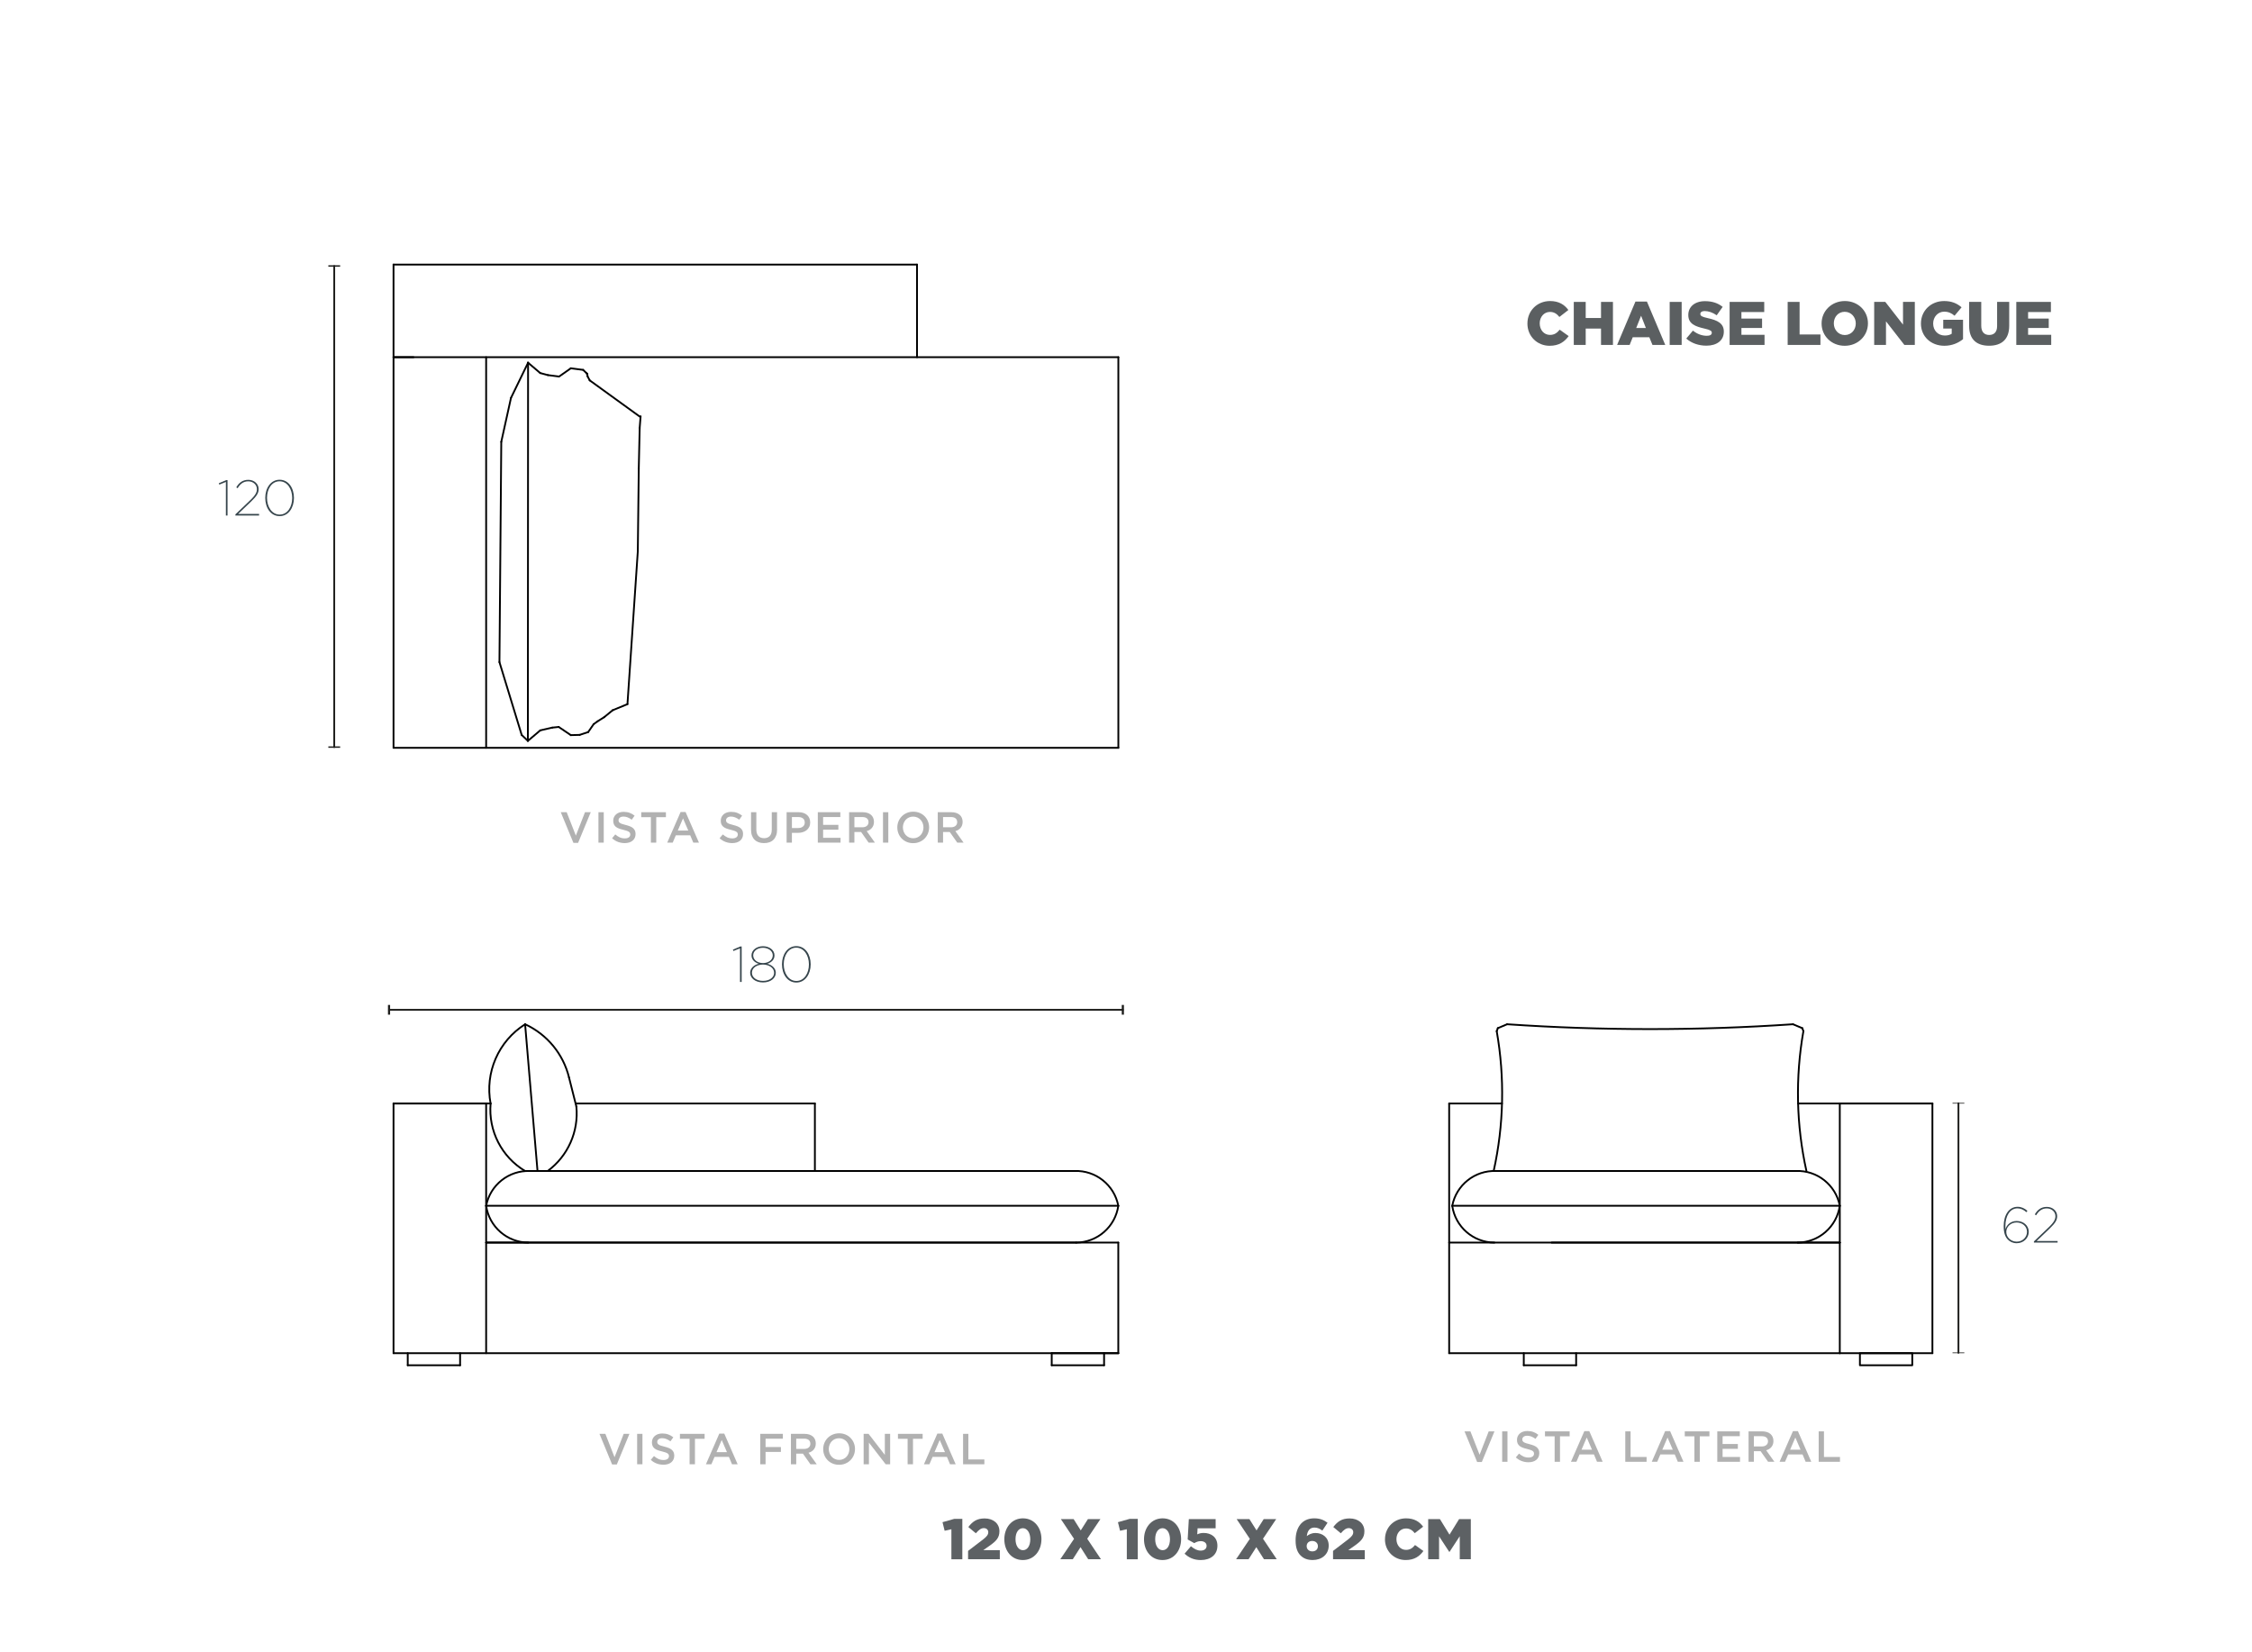 <?xml version="1.0" encoding="UTF-8"?>
<svg id="bien" xmlns="http://www.w3.org/2000/svg" viewBox="0 0 1249.99 917.01">
  <defs>
    <style>
      .cls-1 {
        fill: #b1b1b1;
      }

      .cls-2 {
        stroke: #1d1d1b;
      }

      .cls-2, .cls-3 {
        fill: none;
        stroke-linecap: round;
        stroke-linejoin: round;
      }

      .cls-4 {
        fill: #36454c;
      }

      .cls-5 {
        isolation: isolate;
      }

      .cls-3 {
        stroke: #000;
      }

      .cls-6 {
        fill: #1d1d1b;
      }

      .cls-7 {
        fill: #5d6164;
      }

      .cls-8 {
        fill: #5b5f61;
      }
    </style>
  </defs>
  <g>
    <path class="cls-8" d="M847.81,179.59v-.07c0-6.96,5.36-12.42,12.59-12.42,4.88,0,8.02,2.05,10.13,4.98l-4.98,3.86c-1.36-1.71-2.93-2.8-5.22-2.8-3.34,0-5.7,2.83-5.7,6.31v.07c0,3.58,2.35,6.38,5.7,6.38,2.49,0,3.96-1.16,5.39-2.9l4.98,3.55c-2.25,3.1-5.29,5.39-10.58,5.39-6.82,0-12.32-5.22-12.32-12.35Z"/>
    <path class="cls-8" d="M873.54,167.58h6.62v8.94h8.5v-8.94h6.62v23.88h-6.62v-9.08h-8.5v9.08h-6.62v-23.88Z"/>
    <path class="cls-8" d="M907.76,167.41h6.38l10.17,24.05h-7.1l-1.74-4.26h-9.21l-1.71,4.26h-6.96l10.17-24.05ZM913.56,182.05l-2.66-6.79-2.7,6.79h5.36Z"/>
    <path class="cls-8" d="M926.77,167.58h6.65v23.88h-6.65v-23.88Z"/>
    <path class="cls-8" d="M935.98,187.92l3.69-4.4c2.35,1.88,4.98,2.87,7.74,2.87,1.77,0,2.73-.61,2.73-1.64v-.07c0-.99-.79-1.54-4.03-2.29-5.08-1.16-9.01-2.59-9.01-7.51v-.07c0-4.44,3.51-7.64,9.25-7.64,4.06,0,7.23,1.09,9.83,3.17l-3.31,4.67c-2.18-1.54-4.57-2.35-6.69-2.35-1.6,0-2.39.68-2.39,1.54v.07c0,1.09.82,1.57,4.13,2.32,5.49,1.19,8.9,2.97,8.9,7.44v.07c0,4.88-3.86,7.78-9.66,7.78-4.23,0-8.26-1.33-11.19-3.96Z"/>
    <path class="cls-8" d="M960.04,167.58h19.21v5.63h-12.66v3.62h11.46v5.22h-11.46v3.79h12.83v5.63h-19.38v-23.88Z"/>
    <path class="cls-8" d="M992.26,167.58h6.62v18.08h11.57v5.8h-18.19v-23.88Z"/>
    <path class="cls-8" d="M1011.09,179.59v-.07c0-6.86,5.53-12.42,12.9-12.42s12.83,5.49,12.83,12.35v.07c0,6.86-5.53,12.42-12.9,12.42s-12.83-5.49-12.83-12.35ZM1030.06,179.59v-.07c0-3.45-2.49-6.45-6.14-6.45s-6.04,2.94-6.04,6.38v.07c0,3.45,2.49,6.45,6.11,6.45s6.07-2.93,6.07-6.38Z"/>
    <path class="cls-8" d="M1040.27,167.58h6.18l9.83,12.62v-12.62h6.55v23.88h-5.8l-10.2-13.1v13.1h-6.55v-23.88Z"/>
    <path class="cls-8" d="M1066.24,179.59v-.07c0-6.96,5.46-12.42,12.86-12.42,4.2,0,7.17,1.3,9.69,3.48l-3.89,4.67c-1.71-1.43-3.41-2.25-5.77-2.25-3.45,0-6.11,2.9-6.11,6.55v.07c0,3.86,2.7,6.62,6.48,6.62,1.6,0,2.83-.34,3.82-.99v-2.9h-4.71v-4.85h10.99v10.75c-2.53,2.08-6.04,3.68-10.37,3.68-7.44,0-13-5.12-13-12.35Z"/>
    <path class="cls-8" d="M1092.99,180.99v-13.41h6.72v13.27c0,3.45,1.74,5.08,4.4,5.08s4.4-1.57,4.4-4.91v-13.44h6.72v13.24c0,7.71-4.4,11.09-11.19,11.09s-11.05-3.45-11.05-10.92Z"/>
    <path class="cls-8" d="M1119.16,167.58h19.21v5.63h-12.66v3.62h11.46v5.22h-11.46v3.79h12.83v5.63h-19.38v-23.88Z"/>
  </g>
  <g>
    <path class="cls-1" d="M324.69,450.84h3.21l-7.02,17.01h-2.6l-7.02-17.01h3.28l5.09,12.98,5.07-12.98Z"/>
    <path class="cls-1" d="M335.11,450.84v16.89h-2.94v-16.89h2.94Z"/>
    <path class="cls-1" d="M343.5,456.12c.11.24.32.47.62.68s.71.4,1.23.58c.52.18,1.19.36,1.99.56.89.22,1.67.47,2.36.75.69.27,1.25.61,1.7,1,.45.39.79.85,1.03,1.38.23.52.35,1.14.35,1.85,0,.8-.15,1.52-.44,2.15s-.71,1.16-1.23,1.59c-.53.43-1.16.76-1.9.99-.74.22-1.55.34-2.43.34-1.3,0-2.55-.22-3.74-.66-1.19-.44-2.29-1.12-3.3-2.04l1.78-2.12c.82.71,1.65,1.25,2.48,1.63.84.38,1.79.57,2.85.57.92,0,1.64-.19,2.18-.58.54-.39.81-.91.81-1.57,0-.31-.05-.58-.16-.82s-.3-.46-.58-.66c-.28-.2-.67-.39-1.16-.57-.49-.18-1.13-.36-1.92-.55-.9-.21-1.7-.44-2.41-.7-.7-.26-1.29-.58-1.77-.96-.48-.39-.84-.85-1.09-1.4s-.37-1.21-.37-2c0-.74.14-1.41.43-2.01.29-.6.68-1.12,1.19-1.56.5-.43,1.11-.77,1.81-1,.71-.23,1.48-.35,2.31-.35,1.24,0,2.35.18,3.34.54.99.36,1.92.89,2.79,1.58l-1.59,2.24c-.77-.56-1.54-.99-2.29-1.29-.76-.3-1.52-.45-2.29-.45-.87,0-1.54.2-2.03.59s-.72.87-.72,1.44c0,.34.06.63.17.87Z"/>
    <path class="cls-1" d="M364.27,467.73h-2.99v-14.14h-5.36v-2.75h13.7v2.75h-5.36v14.14Z"/>
    <path class="cls-1" d="M387.96,467.73h-3.14l-1.71-4.08h-7.98l-1.74,4.08h-3.04l7.43-17.01h2.75l7.43,17.01ZM379.11,454.27l-2.89,6.75h5.81l-2.92-6.75Z"/>
    <path class="cls-1" d="M403.16,456.12c.11.24.32.47.62.68s.71.4,1.23.58c.52.18,1.19.36,1.99.56.89.22,1.67.47,2.36.75.69.27,1.25.61,1.71,1,.45.39.79.85,1.03,1.38s.35,1.14.35,1.85c0,.8-.15,1.52-.44,2.15s-.71,1.16-1.23,1.59c-.53.43-1.16.76-1.9.99-.74.22-1.55.34-2.43.34-1.3,0-2.55-.22-3.74-.66-1.19-.44-2.29-1.12-3.3-2.04l1.79-2.12c.82.71,1.65,1.25,2.48,1.63.84.38,1.78.57,2.85.57.92,0,1.64-.19,2.18-.58.54-.39.81-.91.81-1.57,0-.31-.05-.58-.16-.82-.1-.24-.3-.46-.58-.66-.28-.2-.67-.39-1.16-.57-.49-.18-1.13-.36-1.92-.55-.9-.21-1.7-.44-2.41-.7-.7-.26-1.29-.58-1.77-.96-.48-.39-.84-.85-1.09-1.4s-.37-1.21-.37-2c0-.74.14-1.41.43-2.01s.68-1.12,1.18-1.56c.5-.43,1.11-.77,1.81-1,.71-.23,1.48-.35,2.31-.35,1.24,0,2.35.18,3.34.54s1.92.89,2.79,1.58l-1.59,2.24c-.77-.56-1.54-.99-2.29-1.29s-1.52-.45-2.29-.45c-.87,0-1.54.2-2.03.59s-.72.87-.72,1.44c0,.34.06.63.17.87Z"/>
    <path class="cls-1" d="M431.33,460.42c0,1.25-.17,2.36-.52,3.3-.35.95-.83,1.74-1.46,2.38-.63.64-1.39,1.11-2.28,1.42-.89.31-1.89.47-3,.47s-2.08-.16-2.97-.47c-.88-.31-1.64-.78-2.27-1.41-.63-.63-1.11-1.4-1.45-2.33-.34-.92-.51-2-.51-3.22v-9.72h2.94v9.6c0,1.58.38,2.77,1.14,3.59.76.82,1.81,1.23,3.15,1.23s2.37-.39,3.13-1.18c.76-.79,1.14-1.96,1.14-3.52v-9.72h2.94v9.58Z"/>
    <path class="cls-1" d="M449.15,459.02c-.35.72-.84,1.33-1.45,1.81-.61.48-1.33.85-2.15,1.1-.82.25-1.7.37-2.64.37h-3.36v5.43h-2.94v-16.89h6.66c.98,0,1.87.13,2.67.4.8.27,1.47.65,2.03,1.15.56.5.98,1.09,1.28,1.78.3.69.45,1.47.45,2.34,0,.95-.18,1.79-.53,2.51ZM445.68,454.28c-.66-.51-1.55-.76-2.66-.76h-3.46v6.1h3.46c1.13,0,2.02-.28,2.68-.84s.98-1.3.98-2.22c0-1.02-.33-1.78-.99-2.29Z"/>
    <path class="cls-1" d="M466.43,453.52h-9.55v4.34h8.47v2.68h-8.47v4.51h9.67v2.68h-12.62v-16.89h12.5v2.68Z"/>
    <path class="cls-1" d="M482.13,467.73l-4.16-5.89h-3.73v5.89h-2.94v-16.89h7.53c.96,0,1.84.12,2.62.37.78.25,1.44.6,1.98,1.06.54.46.95,1.02,1.24,1.69.29.67.43,1.41.43,2.23,0,.71-.1,1.34-.3,1.89-.2.56-.48,1.05-.83,1.47-.35.43-.78.79-1.27,1.09-.49.3-1.03.53-1.63.69l4.56,6.39h-3.5ZM481.16,454.23c-.61-.48-1.48-.71-2.59-.71h-4.33v5.69h4.36c1.06,0,1.91-.26,2.54-.77.63-.52.94-1.21.94-2.08,0-.94-.31-1.64-.92-2.12Z"/>
    <path class="cls-1" d="M493.06,450.84v16.89h-2.94v-16.89h2.94Z"/>
    <path class="cls-1" d="M515.06,462.64c-.43,1.06-1.05,1.99-1.83,2.79-.79.8-1.72,1.43-2.8,1.89-1.08.47-2.27.7-3.57.7s-2.49-.23-3.57-.69c-1.08-.46-2-1.08-2.77-1.87-.77-.79-1.38-1.71-1.81-2.77-.43-1.06-.65-2.19-.65-3.38s.22-2.32.65-3.38c.43-1.06,1.05-1.99,1.83-2.79.79-.8,1.72-1.43,2.8-1.89,1.08-.47,2.27-.7,3.57-.7s2.49.23,3.57.69c1.08.46,2,1.08,2.77,1.87.77.79,1.38,1.71,1.81,2.77.43,1.06.65,2.19.65,3.38s-.22,2.32-.65,3.38ZM512.17,456.98c-.28-.73-.68-1.37-1.18-1.92-.51-.55-1.11-.98-1.82-1.3-.71-.32-1.48-.48-2.32-.48s-1.6.16-2.3.47c-.7.31-1.3.74-1.8,1.28-.5.54-.89,1.17-1.17,1.91-.28.73-.42,1.51-.42,2.33s.14,1.6.42,2.33c.28.73.68,1.37,1.18,1.92.51.55,1.11.98,1.82,1.3.71.32,1.48.48,2.31.48s1.61-.16,2.3-.47c.7-.31,1.3-.74,1.8-1.28.5-.54.89-1.17,1.17-1.91.28-.73.42-1.51.42-2.33s-.14-1.6-.42-2.33Z"/>
    <path class="cls-1" d="M531.34,467.73l-4.16-5.89h-3.73v5.89h-2.94v-16.89h7.53c.96,0,1.84.12,2.62.37.78.25,1.44.6,1.98,1.06.54.46.95,1.02,1.24,1.69.29.67.43,1.41.43,2.23,0,.71-.1,1.34-.3,1.89-.2.56-.48,1.05-.83,1.47-.35.43-.78.79-1.27,1.09-.49.3-1.03.53-1.63.69l4.56,6.39h-3.5ZM530.37,454.23c-.61-.48-1.48-.71-2.59-.71h-4.33v5.69h4.36c1.06,0,1.91-.26,2.54-.77.63-.52.94-1.21.94-2.08,0-.94-.31-1.64-.92-2.12Z"/>
  </g>
  <g>
    <path class="cls-1" d="M826.31,794.52h3.21l-7.02,17.01h-2.6l-7.02-17.01h3.28l5.09,12.98,5.07-12.98Z"/>
    <path class="cls-1" d="M836.73,794.52v16.89h-2.94v-16.89h2.94Z"/>
    <path class="cls-1" d="M845.13,799.81c.11.24.32.47.62.68.3.21.71.4,1.23.58.52.18,1.19.36,1.99.56.89.23,1.67.47,2.36.75s1.25.61,1.7,1,.79.85,1.03,1.37c.23.52.35,1.14.35,1.85,0,.8-.15,1.52-.44,2.15s-.71,1.16-1.23,1.59c-.53.43-1.16.76-1.9.99-.74.22-1.55.34-2.43.34-1.3,0-2.55-.22-3.74-.66-1.19-.44-2.29-1.12-3.3-2.04l1.78-2.12c.82.71,1.65,1.25,2.48,1.63.84.38,1.79.57,2.85.57.92,0,1.64-.19,2.18-.58.54-.39.81-.91.81-1.57,0-.31-.05-.58-.16-.82-.1-.24-.3-.46-.58-.66-.28-.2-.67-.39-1.16-.57s-1.13-.36-1.92-.56c-.9-.21-1.7-.44-2.41-.7-.7-.26-1.29-.58-1.77-.96-.48-.39-.84-.85-1.09-1.4s-.37-1.21-.37-2c0-.74.14-1.41.43-2.01.29-.6.68-1.12,1.19-1.55.5-.43,1.11-.77,1.81-1,.71-.23,1.48-.35,2.31-.35,1.24,0,2.35.18,3.34.54.99.36,1.92.89,2.79,1.58l-1.59,2.24c-.77-.56-1.54-.99-2.29-1.29-.76-.3-1.52-.45-2.29-.45-.87,0-1.54.2-2.03.59s-.72.87-.72,1.44c0,.34.06.63.17.87Z"/>
    <path class="cls-1" d="M865.9,811.41h-2.99v-14.14h-5.36v-2.75h13.7v2.75h-5.36v14.14Z"/>
    <path class="cls-1" d="M889.58,811.41h-3.14l-1.71-4.08h-7.98l-1.74,4.08h-3.04l7.43-17.01h2.75l7.43,17.01ZM880.73,797.95l-2.89,6.75h5.81l-2.92-6.75Z"/>
    <path class="cls-1" d="M902.13,794.52h2.94v14.21h8.88v2.68h-11.82v-16.89Z"/>
    <path class="cls-1" d="M934.43,811.41h-3.14l-1.71-4.08h-7.98l-1.74,4.08h-3.04l7.43-17.01h2.75l7.43,17.01ZM925.57,797.95l-2.89,6.75h5.81l-2.92-6.75Z"/>
    <path class="cls-1" d="M943.49,811.41h-2.99v-14.14h-5.36v-2.75h13.7v2.75h-5.36v14.14Z"/>
    <path class="cls-1" d="M965.69,797.2h-9.55v4.34h8.47v2.68h-8.47v4.51h9.67v2.68h-12.62v-16.89h12.5v2.68Z"/>
    <path class="cls-1" d="M981.39,811.41l-4.16-5.89h-3.73v5.89h-2.94v-16.89h7.53c.96,0,1.84.12,2.62.37.78.25,1.44.6,1.98,1.06.54.46.95,1.02,1.24,1.69.29.67.43,1.41.43,2.23,0,.71-.1,1.34-.3,1.89-.2.56-.48,1.05-.83,1.47-.35.43-.78.79-1.27,1.09-.49.3-1.03.53-1.63.69l4.56,6.39h-3.5ZM980.42,797.92c-.61-.48-1.48-.71-2.59-.71h-4.33v5.69h4.36c1.06,0,1.91-.26,2.54-.78.63-.52.94-1.21.94-2.08,0-.94-.31-1.64-.92-2.12Z"/>
    <path class="cls-1" d="M1005.37,811.41h-3.14l-1.71-4.08h-7.98l-1.74,4.08h-3.04l7.43-17.01h2.75l7.43,17.01ZM996.51,797.95l-2.89,6.75h5.81l-2.92-6.75Z"/>
    <path class="cls-1" d="M1009.47,794.52h2.94v14.21h8.88v2.68h-11.82v-16.89Z"/>
  </g>
  <g>
    <path class="cls-1" d="M346.17,795.9h3.21l-7.02,17.01h-2.6l-7.02-17.01h3.28l5.09,12.98,5.07-12.98Z"/>
    <path class="cls-1" d="M356.59,795.9v16.88h-2.94v-16.88h2.94Z"/>
    <path class="cls-1" d="M364.98,801.18c.11.24.32.47.62.68s.71.4,1.23.58,1.19.36,1.99.56c.89.22,1.67.47,2.36.75.69.27,1.25.61,1.7,1,.45.39.79.85,1.03,1.38.23.52.35,1.14.35,1.84,0,.81-.15,1.52-.44,2.15-.3.63-.71,1.16-1.23,1.59-.53.43-1.16.76-1.9.99-.74.22-1.55.34-2.43.34-1.3,0-2.55-.22-3.74-.66s-2.29-1.12-3.3-2.04l1.78-2.12c.82.71,1.65,1.25,2.48,1.63s1.79.57,2.85.57c.92,0,1.64-.19,2.18-.58s.81-.91.81-1.57c0-.31-.05-.58-.16-.82-.1-.24-.3-.46-.58-.66s-.67-.39-1.16-.57-1.13-.36-1.92-.55c-.9-.21-1.7-.44-2.41-.7-.7-.26-1.29-.58-1.77-.96-.48-.39-.84-.85-1.09-1.4s-.37-1.21-.37-2c0-.74.14-1.41.43-2.01.29-.6.68-1.12,1.19-1.56.5-.43,1.11-.77,1.81-1s1.48-.35,2.31-.35c1.24,0,2.35.18,3.34.54.99.36,1.92.89,2.79,1.58l-1.59,2.24c-.77-.56-1.54-.99-2.29-1.29-.76-.3-1.52-.45-2.29-.45-.87,0-1.54.2-2.03.59s-.72.87-.72,1.44c0,.34.06.63.17.87Z"/>
    <path class="cls-1" d="M385.75,812.78h-2.99v-14.13h-5.36v-2.75h13.7v2.75h-5.36v14.13Z"/>
    <path class="cls-1" d="M409.44,812.78h-3.14l-1.71-4.08h-7.98l-1.74,4.08h-3.04l7.43-17.01h2.75l7.43,17.01ZM400.59,799.32l-2.89,6.75h5.81l-2.92-6.75Z"/>
    <path class="cls-1" d="M434.53,798.58h-9.6v4.66h8.52v2.68h-8.52v6.87h-2.94v-16.88h12.54v2.68Z"/>
    <path class="cls-1" d="M449.84,812.78l-4.16-5.89h-3.73v5.89h-2.94v-16.88h7.53c.96,0,1.84.12,2.62.37s1.44.6,1.98,1.06c.54.46.95,1.02,1.24,1.69.29.67.43,1.41.43,2.23,0,.71-.1,1.34-.3,1.89s-.48,1.05-.83,1.47c-.35.43-.78.79-1.27,1.09-.49.3-1.03.53-1.63.69l4.56,6.39h-3.5ZM448.87,799.29c-.61-.48-1.48-.71-2.59-.71h-4.33v5.69h4.36c1.06,0,1.91-.26,2.54-.77.63-.52.94-1.21.94-2.08,0-.94-.31-1.64-.92-2.12Z"/>
    <path class="cls-1" d="M473.92,807.69c-.43,1.06-1.05,1.99-1.83,2.79-.79.8-1.72,1.43-2.8,1.89-1.08.47-2.27.7-3.57.7s-2.49-.23-3.57-.69c-1.08-.46-2-1.08-2.77-1.87-.77-.79-1.38-1.71-1.81-2.77-.43-1.06-.65-2.19-.65-3.38s.22-2.32.65-3.38c.43-1.06,1.05-1.99,1.83-2.79s1.72-1.43,2.8-1.89c1.08-.47,2.27-.7,3.57-.7s2.49.23,3.57.69c1.08.46,2,1.08,2.77,1.87s1.38,1.71,1.81,2.77c.43,1.06.65,2.19.65,3.38s-.22,2.32-.65,3.38ZM471.03,802.04c-.28-.73-.68-1.37-1.18-1.92-.51-.55-1.11-.98-1.82-1.3-.71-.32-1.48-.48-2.32-.48s-1.6.16-2.3.47c-.7.31-1.3.74-1.8,1.28-.5.54-.89,1.17-1.17,1.91-.28.73-.42,1.51-.42,2.33s.14,1.6.42,2.33c.28.73.68,1.37,1.18,1.92.51.55,1.11.98,1.82,1.3.71.32,1.48.48,2.31.48s1.61-.16,2.3-.47c.7-.31,1.3-.74,1.8-1.28.5-.54.89-1.17,1.17-1.91.28-.73.42-1.51.42-2.33s-.14-1.6-.42-2.33Z"/>
    <path class="cls-1" d="M491.14,795.9h2.94v16.88h-2.48l-9.29-12.01v12.01h-2.94v-16.88h2.74l9.03,11.68v-11.68Z"/>
    <path class="cls-1" d="M506.77,812.78h-2.99v-14.13h-5.36v-2.75h13.7v2.75h-5.36v14.13Z"/>
    <path class="cls-1" d="M530.46,812.78h-3.14l-1.71-4.08h-7.98l-1.74,4.08h-3.04l7.43-17.01h2.75l7.43,17.01ZM521.6,799.32l-2.89,6.75h5.81l-2.92-6.75Z"/>
    <path class="cls-1" d="M534.56,795.9h2.94v14.21h8.88v2.68h-11.82v-16.88Z"/>
  </g>
  <g class="cls-5">
    <path class="cls-7" d="M528.08,848.84l-3.75.86-1.18-4.77,6.52-1.84h4.48v22.42h-6.07v-16.66Z"/>
    <path class="cls-7" d="M537.36,860.86l8.33-6.36c2.07-1.62,2.86-2.67,2.86-4.01s-.99-2.26-2.48-2.26-2.67.86-4.42,2.86l-4.17-3.47c2.38-3.08,4.74-4.77,9.06-4.77,4.87,0,8.2,2.89,8.2,7.09v.06c0,3.56-1.84,5.41-5.15,7.79l-3.82,2.67h9.19v5.02h-17.62v-4.64Z"/>
    <path class="cls-7" d="M557.46,854.44v-.06c0-6.3,4.01-11.58,10.33-11.58s10.27,5.22,10.27,11.51v.06c0,6.3-3.97,11.58-10.33,11.58s-10.27-5.21-10.27-11.51ZM571.87,854.44v-.06c0-3.53-1.69-6.11-4.13-6.11s-4.07,2.48-4.07,6.04v.06c0,3.56,1.65,6.11,4.13,6.11s4.07-2.51,4.07-6.04Z"/>
    <path class="cls-7" d="M596.16,854.18l-7.31-10.94h7.09l3.94,6.26,3.97-6.26h6.93l-7.31,10.88,7.63,11.38h-7.09l-4.26-6.71-4.29,6.71h-6.93l7.63-11.32Z"/>
    <path class="cls-7" d="M625.45,848.84l-3.75.86-1.18-4.77,6.52-1.84h4.48v22.42h-6.07v-16.66Z"/>
    <path class="cls-7" d="M634.99,854.44v-.06c0-6.3,4.01-11.58,10.33-11.58s10.27,5.22,10.27,11.51v.06c0,6.3-3.97,11.58-10.33,11.58s-10.27-5.21-10.27-11.51ZM649.4,854.44v-.06c0-3.53-1.69-6.11-4.13-6.11s-4.07,2.48-4.07,6.04v.06c0,3.56,1.65,6.11,4.13,6.11s4.07-2.51,4.07-6.04Z"/>
    <path class="cls-7" d="M657.51,862.42l3.53-4.13c1.81,1.53,3.53,2.42,5.41,2.42,2.04,0,3.28-1.02,3.28-2.61v-.06c0-1.59-1.34-2.58-3.28-2.58-1.37,0-2.51.48-3.56,1.11l-3.66-2.04.64-11.29h14.88v5.09h-10.02l-.19,3.37c1.02-.48,2.07-.79,3.56-.79,4.01,0,7.63,2.23,7.63,7.06v.06c0,4.96-3.78,7.92-9.19,7.92-3.94,0-6.71-1.37-9.03-3.53Z"/>
    <path class="cls-7" d="M693.73,854.18l-7.31-10.94h7.09l3.94,6.26,3.97-6.26h6.93l-7.31,10.88,7.63,11.38h-7.09l-4.26-6.71-4.29,6.71h-6.93l7.63-11.32Z"/>
    <path class="cls-7" d="M721.87,863.4c-1.65-1.65-2.74-4.17-2.74-8.33v-.06c0-6.93,3.37-12.21,10.33-12.21,3.12,0,5.28.86,7.41,2.45l-2.89,4.36c-1.37-1.02-2.64-1.69-4.42-1.69-2.61,0-3.91,1.94-4.2,4.74,1.18-.89,2.61-1.72,4.8-1.72,3.91,0,7.35,2.48,7.35,6.93v.06c0,4.99-3.98,8.01-8.84,8.01-3.15,0-5.21-.95-6.8-2.54ZM731.51,858.28v-.06c0-1.59-1.21-2.86-3.15-2.86s-3.08,1.24-3.08,2.83v.06c0,1.62,1.21,2.89,3.15,2.89s3.08-1.24,3.08-2.86Z"/>
    <path class="cls-7" d="M739.94,860.86l8.33-6.36c2.07-1.62,2.86-2.67,2.86-4.01s-.99-2.26-2.48-2.26-2.67.86-4.42,2.86l-4.17-3.47c2.38-3.08,4.74-4.77,9.06-4.77,4.87,0,8.2,2.89,8.2,7.09v.06c0,3.56-1.84,5.41-5.15,7.79l-3.82,2.67h9.19v5.02h-17.62v-4.64Z"/>
    <path class="cls-7" d="M768.75,854.44v-.06c0-6.49,4.99-11.58,11.73-11.58,4.55,0,7.47,1.91,9.44,4.64l-4.64,3.59c-1.27-1.59-2.73-2.61-4.87-2.61-3.12,0-5.31,2.64-5.31,5.88v.06c0,3.34,2.19,5.95,5.31,5.95,2.32,0,3.69-1.08,5.02-2.7l4.64,3.31c-2.1,2.89-4.93,5.02-9.86,5.02-6.36,0-11.48-4.87-11.48-11.51Z"/>
    <path class="cls-7" d="M792.73,843.24h6.52l5.31,8.62,5.31-8.62h6.52v22.26h-6.14v-12.78l-5.69,8.71h-.13l-5.66-8.65v12.72h-6.04v-22.26Z"/>
  </g>
  <g>
    <line class="cls-2" x1="215.94" y1="560.52" x2="623.24" y2="560.52"/>
    <rect class="cls-6" x="215.34" y="557.82" width="1.19" height="5.4"/>
    <rect class="cls-6" x="622.65" y="557.82" width="1.19" height="5.4"/>
  </g>
  <g>
    <line class="cls-2" x1="185.52" y1="147.64" x2="185.52" y2="414.7"/>
    <rect class="cls-6" x="182.25" y="147.25" width="6.55" height=".78"/>
    <rect class="cls-6" x="182.25" y="414.31" width="6.55" height=".78"/>
  </g>
  <g>
    <line class="cls-2" x1="1087.05" y1="612.39" x2="1087.05" y2="750.92"/>
    <rect class="cls-6" x="1083.77" y="612.18" width="6.55" height=".4"/>
    <rect class="cls-6" x="1083.77" y="750.72" width="6.55" height=".4"/>
  </g>
  <g class="cls-5">
    <path class="cls-4" d="M1114.52,688.1c-1.55-1.54-2.35-3.77-2.35-7.54v-.06c0-6.03,2.9-10.63,7.71-10.63,2.1,0,3.87.84,5.47,2.26l-.61.73c-1.44-1.34-3.07-2.12-4.95-2.12-4.14,0-6.66,4.16-6.69,9.77v.06c0,.47,0,1.2.03,1.79.61-2.46,2.98-4.61,6.22-4.61,3.73,0,6.72,2.48,6.72,5.97v.06c0,3.46-2.9,6.31-6.69,6.31-2.04,0-3.73-.81-4.86-1.98ZM1125.1,683.8v-.06c0-2.96-2.46-5.16-5.78-5.16s-5.72,2.48-5.72,5.19v.06c0,2.96,2.57,5.39,5.83,5.39s5.67-2.54,5.67-5.41Z"/>
    <path class="cls-4" d="M1128.94,689.1l8.15-7.79c3.07-2.9,3.79-4.55,3.79-6.22,0-2.43-2.07-4.33-4.81-4.33s-4.53,1.54-5.89,3.82l-.75-.47c1.44-2.48,3.45-4.19,6.69-4.19s5.72,2.26,5.72,5.08v.06c0,2.09-.88,3.74-4.14,6.87l-7.24,6.92h11.63v.89h-13.15v-.64Z"/>
  </g>
  <g class="cls-5">
    <path class="cls-4" d="M410.75,526.4l-3.65,1.48-.3-.75,4.14-1.76h.72v19.68h-.91v-18.64Z"/>
    <path class="cls-4" d="M416.39,539.97v-.06c0-2.43,2.07-4.3,4.75-4.94-2.29-.73-4.01-2.29-4.01-4.63v-.06c0-2.93,2.9-5.05,6.38-5.05s6.38,2.12,6.38,5.05v.06c0,2.34-1.71,3.91-4.01,4.63,2.68.67,4.73,2.54,4.73,4.94v.06c0,2.99-2.82,5.36-7.1,5.36s-7.13-2.37-7.13-5.36ZM429.68,540.02v-.06c0-2.65-2.79-4.55-6.19-4.55s-6.13,1.87-6.13,4.52v.06c0,2.4,2.35,4.47,6.16,4.47s6.16-2.04,6.16-4.44ZM428.93,530.34v-.06c0-2.4-2.4-4.19-5.44-4.19s-5.42,1.76-5.42,4.16v.06c0,2.57,2.49,4.27,5.44,4.27s5.42-1.67,5.42-4.24Z"/>
    <path class="cls-4" d="M434.05,535.31v-.06c0-5.33,2.98-10.08,7.96-10.08s7.96,4.69,7.96,10.08v.06c0,5.33-2.98,10.08-7.96,10.08s-7.96-4.69-7.96-10.08ZM449,535.33v-.06c0-4.8-2.63-9.24-7.02-9.24s-6.96,4.35-6.96,9.18v.06c0,4.8,2.62,9.24,7.02,9.24s6.96-4.38,6.96-9.18Z"/>
  </g>
  <g class="cls-5">
    <path class="cls-4" d="M125.38,267.52l-3.65,1.48-.3-.75,4.14-1.76h.72v19.68h-.91v-18.64Z"/>
    <path class="cls-4" d="M130.66,285.52l8.15-7.79c3.07-2.9,3.79-4.55,3.79-6.22,0-2.43-2.07-4.33-4.81-4.33s-4.53,1.54-5.89,3.82l-.75-.47c1.44-2.48,3.45-4.19,6.69-4.19s5.72,2.26,5.72,5.08v.06c0,2.09-.88,3.74-4.14,6.87l-7.24,6.92h11.63v.89h-13.15v-.64Z"/>
    <path class="cls-4" d="M147.24,276.42v-.06c0-5.33,2.98-10.07,7.96-10.07s7.96,4.69,7.96,10.07v.06c0,5.33-2.98,10.07-7.96,10.07s-7.96-4.69-7.96-10.07ZM162.19,276.45v-.05c0-4.8-2.62-9.24-7.02-9.24s-6.96,4.35-6.96,9.18v.06c0,4.8,2.62,9.24,7.02,9.24s6.96-4.38,6.96-9.18Z"/>
  </g>
  <g id="LINE">
    <line class="cls-3" x1="620.75" y1="198.27" x2="218.43" y2="198.27"/>
  </g>
  <g id="LINE-2" data-name="LINE">
    <line class="cls-3" x1="218.43" y1="415.08" x2="218.43" y2="198.27"/>
  </g>
  <g id="LINE-3" data-name="LINE">
    <line class="cls-3" x1="269.84" y1="415.08" x2="269.84" y2="198.27"/>
  </g>
  <g id="LINE-4" data-name="LINE">
    <line class="cls-3" x1="229.53" y1="198.27" x2="218.43" y2="198.27"/>
  </g>
  <g id="LINE-5" data-name="LINE">
    <line class="cls-3" x1="218.43" y1="612.54" x2="269.84" y2="612.54"/>
  </g>
  <g id="LINE-6" data-name="LINE">
    <line class="cls-3" x1="218.43" y1="612.54" x2="272.31" y2="612.54"/>
  </g>
  <g id="LINE-7" data-name="LINE">
    <line class="cls-3" x1="319.49" y1="612.54" x2="452.31" y2="612.54"/>
  </g>
  <g id="LINE-8" data-name="LINE">
    <line class="cls-3" x1="269.84" y1="689.74" x2="620.72" y2="689.74"/>
  </g>
  <g id="LINE-9" data-name="LINE">
    <line class="cls-3" x1="218.43" y1="751.12" x2="620.72" y2="751.12"/>
  </g>
  <g id="LINE-10" data-name="LINE">
    <line class="cls-3" x1="620.72" y1="751.12" x2="620.72" y2="689.74"/>
  </g>
  <g id="LINE-11" data-name="LINE">
    <line class="cls-3" x1="218.43" y1="612.54" x2="218.43" y2="751.12"/>
  </g>
  <g id="LINE-12" data-name="LINE">
    <line class="cls-3" x1="255.38" y1="757.83" x2="226.32" y2="757.83"/>
  </g>
  <g id="LINE-13" data-name="LINE">
    <line class="cls-3" x1="226.32" y1="751.12" x2="226.32" y2="757.83"/>
  </g>
  <g id="LINE-14" data-name="LINE">
    <line class="cls-3" x1="255.38" y1="751.12" x2="255.38" y2="757.83"/>
  </g>
  <g id="LINE-15" data-name="LINE">
    <line class="cls-3" x1="597.34" y1="689.74" x2="269.84" y2="689.74"/>
  </g>
  <g id="LINE-16" data-name="LINE">
    <line class="cls-3" x1="597.3" y1="649.98" x2="291.92" y2="649.99"/>
  </g>
  <g id="LINE-17" data-name="LINE">
    <line class="cls-3" x1="269.84" y1="669.31" x2="620.72" y2="669.31"/>
  </g>
  <g id="ARC">
    <path class="cls-3" d="M597.34,689.74c11.77-.11,21.7-8.79,23.38-20.43"/>
  </g>
  <g id="ARC-2" data-name="ARC">
    <path class="cls-3" d="M620.72,669.31c-2.23-11.56-12.55-19.76-24.31-19.32"/>
  </g>
  <g id="LINE-18" data-name="LINE">
    <line class="cls-3" x1="1000.37" y1="570.71" x2="1000.99" y2="572.38"/>
  </g>
  <g id="LINE-19" data-name="LINE">
    <line class="cls-3" x1="1000.37" y1="570.71" x2="995.21" y2="568.54"/>
  </g>
  <g id="ARC-3" data-name="ARC">
    <path class="cls-3" d="M1000.99,572.38c-4.53,25.73-3.96,52.1,1.68,77.61"/>
  </g>
  <g id="ARC-4" data-name="ARC">
    <path class="cls-3" d="M836.54,568.54c52.83,3.59,105.84,3.59,158.67,0"/>
  </g>
  <g id="LINE-20" data-name="LINE">
    <line class="cls-3" x1="583.77" y1="751.12" x2="620.72" y2="751.12"/>
  </g>
  <g id="LINE-21" data-name="LINE">
    <line class="cls-3" x1="612.83" y1="751.12" x2="612.83" y2="757.83"/>
  </g>
  <g id="LINE-22" data-name="LINE">
    <line class="cls-3" x1="583.77" y1="751.12" x2="583.77" y2="757.83"/>
  </g>
  <g id="LINE-23" data-name="LINE">
    <line class="cls-3" x1="583.77" y1="757.83" x2="612.83" y2="757.83"/>
  </g>
  <g id="LINE-24" data-name="LINE">
    <line class="cls-3" x1="1021.19" y1="612.54" x2="1072.6" y2="612.54"/>
  </g>
  <g id="LINE-25" data-name="LINE">
    <line class="cls-3" x1="804.37" y1="689.74" x2="1021.19" y2="689.74"/>
  </g>
  <g id="LINE-26" data-name="LINE">
    <line class="cls-3" x1="804.37" y1="751.12" x2="1021.19" y2="751.12"/>
  </g>
  <g id="LINE-27" data-name="LINE">
    <line class="cls-3" x1="1072.6" y1="751.12" x2="1072.6" y2="612.54"/>
  </g>
  <g id="LINE-28" data-name="LINE">
    <line class="cls-3" x1="804.37" y1="751.12" x2="804.37" y2="612.54"/>
  </g>
  <g id="LINE-29" data-name="LINE">
    <line class="cls-3" x1="1021.19" y1="689.74" x2="1021.19" y2="612.54"/>
  </g>
  <g id="LINE-30" data-name="LINE">
    <line class="cls-3" x1="874.85" y1="757.83" x2="845.79" y2="757.83"/>
  </g>
  <g id="LINE-31" data-name="LINE">
    <line class="cls-3" x1="845.79" y1="751.12" x2="845.79" y2="757.83"/>
  </g>
  <g id="LINE-32" data-name="LINE">
    <line class="cls-3" x1="874.85" y1="751.12" x2="874.85" y2="757.83"/>
  </g>
  <g id="ARC-5" data-name="ARC">
    <path class="cls-3" d="M806.08,669.31c1.69,11.65,11.61,20.32,23.38,20.43"/>
  </g>
  <g id="LINE-33" data-name="LINE">
    <line class="cls-3" x1="1021.19" y1="689.74" x2="861.28" y2="689.74"/>
  </g>
  <g id="ARC-6" data-name="ARC">
    <path class="cls-3" d="M830.39,650c-11.76-.44-22.08,7.76-24.31,19.32"/>
  </g>
  <g id="LINE-34" data-name="LINE">
    <line class="cls-3" x1="998.24" y1="649.98" x2="828.52" y2="650"/>
  </g>
  <g id="LINE-35" data-name="LINE">
    <line class="cls-3" x1="806.08" y1="669.31" x2="1021.19" y2="669.31"/>
  </g>
  <g id="LINE-36" data-name="LINE">
    <line class="cls-3" x1="218.43" y1="146.86" x2="509" y2="146.86"/>
  </g>
  <g id="LINE-37" data-name="LINE">
    <line class="cls-3" x1="218.43" y1="415.08" x2="620.75" y2="415.08"/>
  </g>
  <g id="LINE-38" data-name="LINE">
    <line class="cls-3" x1="269.84" y1="612.54" x2="269.84" y2="751.12"/>
  </g>
  <g id="ARC-7" data-name="ARC">
    <path class="cls-3" d="M269.84,669.31c1.69,11.65,11.61,20.32,23.38,20.43"/>
  </g>
  <g id="ARC-8" data-name="ARC">
    <path class="cls-3" d="M294.15,650c-11.76-.44-22.08,7.76-24.31,19.32"/>
  </g>
  <g id="LINE-39" data-name="LINE">
    <line class="cls-3" x1="804.37" y1="612.54" x2="833.71" y2="612.54"/>
  </g>
  <g id="LINE-40" data-name="LINE">
    <line class="cls-3" x1="998.05" y1="612.54" x2="1021.19" y2="612.54"/>
  </g>
  <g id="LINE-41" data-name="LINE">
    <line class="cls-3" x1="1021.19" y1="612.54" x2="1072.6" y2="612.54"/>
  </g>
  <g id="LINE-42" data-name="LINE">
    <line class="cls-3" x1="291.46" y1="568.55" x2="298.35" y2="649.99"/>
  </g>
  <g id="ARC-9" data-name="ARC">
    <path class="cls-3" d="M291.46,568.55c-14.8,9.35-22.39,26.79-19.16,43.99"/>
  </g>
  <g id="ARC-10" data-name="ARC">
    <path class="cls-3" d="M272.31,612.54c-1.3,15.1,6.1,29.63,19.09,37.44"/>
  </g>
  <g id="ARC-11" data-name="ARC">
    <path class="cls-3" d="M315.86,598.18c-3.17-13.09-12.16-24.01-24.4-29.64"/>
  </g>
  <g id="ARC-12" data-name="ARC">
    <path class="cls-3" d="M304.03,649.98c11.2-8.3,17.24-21.87,15.89-35.74"/>
  </g>
  <g id="LINE-43" data-name="LINE">
    <line class="cls-3" x1="315.86" y1="598.18" x2="319.92" y2="614.24"/>
  </g>
  <g id="LINE-44" data-name="LINE">
    <line class="cls-3" x1="1021.19" y1="689.74" x2="1021.19" y2="751.12"/>
  </g>
  <g id="ARC-13" data-name="ARC">
    <path class="cls-3" d="M997.8,689.74c11.77-.11,21.7-8.79,23.38-20.43"/>
  </g>
  <g id="ARC-14" data-name="ARC">
    <path class="cls-3" d="M1021.19,669.31c-2.23-11.56-12.55-19.76-24.31-19.32"/>
  </g>
  <g id="LINE-45" data-name="LINE">
    <line class="cls-3" x1="831.38" y1="570.71" x2="830.77" y2="572.38"/>
  </g>
  <g id="LINE-46" data-name="LINE">
    <line class="cls-3" x1="831.38" y1="570.71" x2="836.54" y2="568.54"/>
  </g>
  <g id="ARC-15" data-name="ARC">
    <path class="cls-3" d="M829.08,649.98c5.64-25.51,6.21-51.88,1.68-77.61"/>
  </g>
  <g id="LINE-47" data-name="LINE">
    <line class="cls-3" x1="452.31" y1="612.54" x2="452.31" y2="649.99"/>
  </g>
  <g id="LINE-48" data-name="LINE">
    <line class="cls-3" x1="1021.19" y1="751.12" x2="1072.6" y2="751.12"/>
  </g>
  <g id="LWPOLYLINE">
    <rect class="cls-3" x="1032.36" y="751.12" width="29.06" height="6.71"/>
  </g>
  <g id="LINE-49" data-name="LINE">
    <line class="cls-3" x1="620.75" y1="198.27" x2="620.75" y2="415.08"/>
  </g>
  <g id="LINE-50" data-name="LINE">
    <line class="cls-3" x1="354.55" y1="260.16" x2="355.06" y2="237.58"/>
  </g>
  <g id="LINE-51" data-name="LINE">
    <line class="cls-3" x1="354.02" y1="306.03" x2="354.55" y2="260.16"/>
  </g>
  <g id="LINE-52" data-name="LINE">
    <line class="cls-3" x1="355.06" y1="237.58" x2="355.57" y2="231.06"/>
  </g>
  <g id="LINE-53" data-name="LINE">
    <line class="cls-3" x1="329.5" y1="401.98" x2="326.47" y2="406.37"/>
  </g>
  <g id="LINE-54" data-name="LINE">
    <line class="cls-3" x1="329.5" y1="401.98" x2="331.68" y2="400.4"/>
  </g>
  <g id="LINE-55" data-name="LINE">
    <line class="cls-3" x1="316.85" y1="408.06" x2="310.11" y2="403.52"/>
  </g>
  <g id="LINE-56" data-name="LINE">
    <line class="cls-3" x1="316.85" y1="408.06" x2="321.75" y2="407.92"/>
  </g>
  <g id="LINE-57" data-name="LINE">
    <line class="cls-3" x1="289.56" y1="407.95" x2="293" y2="411.24"/>
  </g>
  <g id="LINE-58" data-name="LINE">
    <line class="cls-3" x1="289.56" y1="407.95" x2="277.22" y2="367.53"/>
  </g>
  <g id="LINE-59" data-name="LINE">
    <line class="cls-3" x1="278.24" y1="245.24" x2="277.22" y2="367.53"/>
  </g>
  <g id="LINE-60" data-name="LINE">
    <line class="cls-3" x1="354.02" y1="306.03" x2="348.27" y2="390.86"/>
  </g>
  <g id="LINE-61" data-name="LINE">
    <line class="cls-3" x1="348.27" y1="390.86" x2="340.06" y2="394.24"/>
  </g>
  <g id="LINE-62" data-name="LINE">
    <line class="cls-3" x1="340.06" y1="394.24" x2="335.33" y2="398.11"/>
  </g>
  <g id="LINE-63" data-name="LINE">
    <line class="cls-3" x1="335.33" y1="398.11" x2="331.68" y2="400.4"/>
  </g>
  <g id="LINE-64" data-name="LINE">
    <line class="cls-3" x1="326.47" y1="406.37" x2="321.75" y2="407.92"/>
  </g>
  <g id="LINE-65" data-name="LINE">
    <line class="cls-3" x1="306.55" y1="403.88" x2="299.87" y2="405.42"/>
  </g>
  <g id="LINE-66" data-name="LINE">
    <line class="cls-3" x1="310.11" y1="403.52" x2="306.55" y2="403.88"/>
  </g>
  <g id="LINE-67" data-name="LINE">
    <line class="cls-3" x1="293" y1="411.24" x2="299.87" y2="405.42"/>
  </g>
  <g id="LINE-68" data-name="LINE">
    <line class="cls-3" x1="326.11" y1="208.84" x2="327.32" y2="211.13"/>
  </g>
  <g id="LINE-69" data-name="LINE">
    <line class="cls-3" x1="326.11" y1="208.84" x2="325.99" y2="207.63"/>
  </g>
  <g id="LINE-70" data-name="LINE">
    <line class="cls-3" x1="327.32" y1="211.13" x2="355.53" y2="231.55"/>
  </g>
  <g id="LINE-71" data-name="LINE">
    <line class="cls-3" x1="325.73" y1="207.37" x2="325.65" y2="207.24"/>
  </g>
  <g id="LINE-72" data-name="LINE">
    <line class="cls-3" x1="316.85" y1="204.43" x2="310.33" y2="209"/>
  </g>
  <g id="LINE-73" data-name="LINE">
    <line class="cls-3" x1="293.11" y1="201.35" x2="283.62" y2="220.88"/>
  </g>
  <g id="LINE-74" data-name="LINE">
    <line class="cls-3" x1="283.62" y1="220.88" x2="278.24" y2="245.24"/>
  </g>
  <g id="LINE-75" data-name="LINE">
    <line class="cls-3" x1="325.99" y1="207.63" x2="325.73" y2="207.37"/>
  </g>
  <g id="LINE-76" data-name="LINE">
    <line class="cls-3" x1="323.66" y1="205.31" x2="316.85" y2="204.43"/>
  </g>
  <g id="LINE-77" data-name="LINE">
    <line class="cls-3" x1="325.65" y1="207.24" x2="323.66" y2="205.31"/>
  </g>
  <g id="LINE-78" data-name="LINE">
    <line class="cls-3" x1="304.11" y1="208.21" x2="299.87" y2="207.08"/>
  </g>
  <g id="LINE-79" data-name="LINE">
    <line class="cls-3" x1="310.11" y1="208.98" x2="304.11" y2="208.21"/>
  </g>
  <g id="LINE-80" data-name="LINE">
    <line class="cls-3" x1="293" y1="201.25" x2="299.87" y2="207.08"/>
  </g>
  <g id="LINE-81" data-name="LINE">
    <line class="cls-3" x1="293.11" y1="201.35" x2="293" y2="411.24"/>
  </g>
  <g id="LINE-82" data-name="LINE">
    <line class="cls-3" x1="218.43" y1="198.27" x2="218.43" y2="146.86"/>
  </g>
  <g id="LINE-83" data-name="LINE">
    <line class="cls-3" x1="509" y1="198.27" x2="509" y2="146.86"/>
  </g>
</svg>